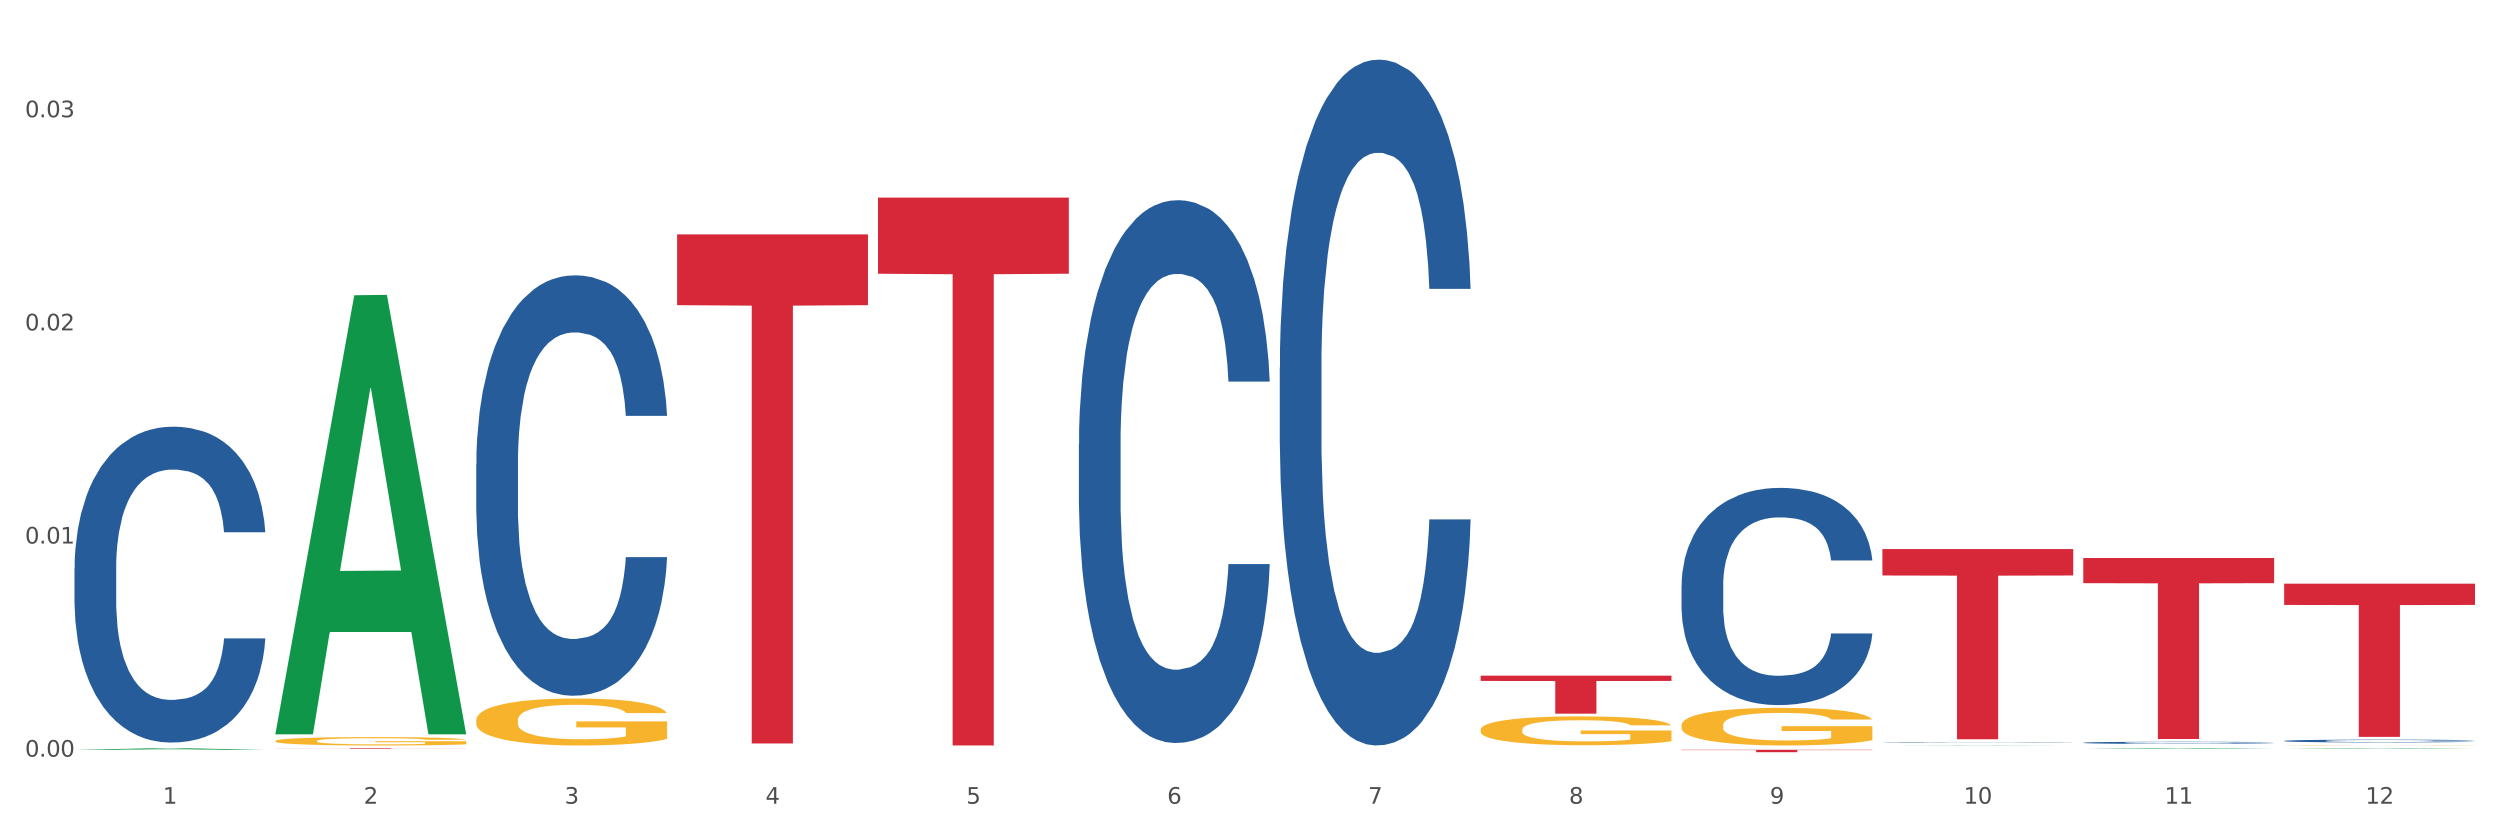 <?xml version="1.0" encoding="utf-8" standalone="no"?>
<!DOCTYPE svg PUBLIC "-//W3C//DTD SVG 1.1//EN"
  "http://www.w3.org/Graphics/SVG/1.1/DTD/svg11.dtd">
<svg xmlns:xlink="http://www.w3.org/1999/xlink" width="1080pt" height="360pt" viewBox="0 0 1080 360" xmlns="http://www.w3.org/2000/svg" version="1.1">
 <rect x="0" y="0" width="1080" height="360" fill="#333333" stroke="none"/>
 <defs>
  <style type="text/css">*{stroke-linejoin: round; stroke-linecap: butt}</style>
 </defs>
 <g id="figure_1">
  <g id="patch_1">
   <path d="M 0 360 
L 1080 360 
L 1080 0 
L 0 0 
z
" style="fill: #ffffff; stroke: #ffffff; stroke-linejoin: miter"/>
  </g>
  <g id="axes_1">
   <g id="matplotlib.axis_1">
    <g id="xtick_1">
     <g id="text_1">
      <!-- 1 -->
      <g style="fill: #4d4d4d" transform="translate(70.342 347.204) scale(0.096 -0.096)">
       <defs>
        <path id="DejaVuSans-31" d="M 794 531 
L 1825 531 
L 1825 4091 
L 703 3866 
L 703 4441 
L 1819 4666 
L 2450 4666 
L 2450 531 
L 3481 531 
L 3481 0 
L 794 0 
L 794 531 
z
" transform="scale(0.016)"/>
       </defs>
       <use xlink:href="#DejaVuSans-31"/>
      </g>
     </g>
    </g>
    <g id="xtick_2">
     <g id="text_2">
      <!-- 2 -->
      <g style="fill: #4d4d4d" transform="translate(157.122 347.204) scale(0.096 -0.096)">
       <defs>
        <path id="DejaVuSans-32" d="M 1228 531 
L 3431 531 
L 3431 0 
L 469 0 
L 469 531 
Q 828 903 1448 1529 
Q 2069 2156 2228 2338 
Q 2531 2678 2651 2914 
Q 2772 3150 2772 3378 
Q 2772 3750 2511 3984 
Q 2250 4219 1831 4219 
Q 1534 4219 1204 4116 
Q 875 4013 500 3803 
L 500 4441 
Q 881 4594 1212 4672 
Q 1544 4750 1819 4750 
Q 2544 4750 2975 4387 
Q 3406 4025 3406 3419 
Q 3406 3131 3298 2873 
Q 3191 2616 2906 2266 
Q 2828 2175 2409 1742 
Q 1991 1309 1228 531 
z
" transform="scale(0.016)"/>
       </defs>
       <use xlink:href="#DejaVuSans-32"/>
      </g>
     </g>
    </g>
    <g id="xtick_3">
     <g id="text_3">
      <!-- 3 -->
      <g style="fill: #4d4d4d" transform="translate(243.902 347.204) scale(0.096 -0.096)">
       <defs>
        <path id="DejaVuSans-33" d="M 2597 2516 
Q 3050 2419 3304 2112 
Q 3559 1806 3559 1356 
Q 3559 666 3084 287 
Q 2609 -91 1734 -91 
Q 1441 -91 1130 -33 
Q 819 25 488 141 
L 488 750 
Q 750 597 1062 519 
Q 1375 441 1716 441 
Q 2309 441 2620 675 
Q 2931 909 2931 1356 
Q 2931 1769 2642 2001 
Q 2353 2234 1838 2234 
L 1294 2234 
L 1294 2753 
L 1863 2753 
Q 2328 2753 2575 2939 
Q 2822 3125 2822 3475 
Q 2822 3834 2567 4026 
Q 2313 4219 1838 4219 
Q 1578 4219 1281 4162 
Q 984 4106 628 3988 
L 628 4550 
Q 988 4650 1302 4700 
Q 1616 4750 1894 4750 
Q 2613 4750 3031 4423 
Q 3450 4097 3450 3541 
Q 3450 3153 3228 2886 
Q 3006 2619 2597 2516 
z
" transform="scale(0.016)"/>
       </defs>
       <use xlink:href="#DejaVuSans-33"/>
      </g>
     </g>
    </g>
    <g id="xtick_4">
     <g id="text_4">
      <!-- 4 -->
      <g style="fill: #4d4d4d" transform="translate(330.683 347.204) scale(0.096 -0.096)">
       <defs>
        <path id="DejaVuSans-34" d="M 2419 4116 
L 825 1625 
L 2419 1625 
L 2419 4116 
z
M 2253 4666 
L 3047 4666 
L 3047 1625 
L 3713 1625 
L 3713 1100 
L 3047 1100 
L 3047 0 
L 2419 0 
L 2419 1100 
L 313 1100 
L 313 1709 
L 2253 4666 
z
" transform="scale(0.016)"/>
       </defs>
       <use xlink:href="#DejaVuSans-34"/>
      </g>
     </g>
    </g>
    <g id="xtick_5">
     <g id="text_5">
      <!-- 5 -->
      <g style="fill: #4d4d4d" transform="translate(417.463 347.204) scale(0.096 -0.096)">
       <defs>
        <path id="DejaVuSans-35" d="M 691 4666 
L 3169 4666 
L 3169 4134 
L 1269 4134 
L 1269 2991 
Q 1406 3038 1543 3061 
Q 1681 3084 1819 3084 
Q 2600 3084 3056 2656 
Q 3513 2228 3513 1497 
Q 3513 744 3044 326 
Q 2575 -91 1722 -91 
Q 1428 -91 1123 -41 
Q 819 9 494 109 
L 494 744 
Q 775 591 1075 516 
Q 1375 441 1709 441 
Q 2250 441 2565 725 
Q 2881 1009 2881 1497 
Q 2881 1984 2565 2268 
Q 2250 2553 1709 2553 
Q 1456 2553 1204 2497 
Q 953 2441 691 2322 
L 691 4666 
z
" transform="scale(0.016)"/>
       </defs>
       <use xlink:href="#DejaVuSans-35"/>
      </g>
     </g>
    </g>
    <g id="xtick_6">
     <g id="text_6">
      <!-- 6 -->
      <g style="fill: #4d4d4d" transform="translate(504.243 347.204) scale(0.096 -0.096)">
       <defs>
        <path id="DejaVuSans-36" d="M 2113 2584 
Q 1688 2584 1439 2293 
Q 1191 2003 1191 1497 
Q 1191 994 1439 701 
Q 1688 409 2113 409 
Q 2538 409 2786 701 
Q 3034 994 3034 1497 
Q 3034 2003 2786 2293 
Q 2538 2584 2113 2584 
z
M 3366 4563 
L 3366 3988 
Q 3128 4100 2886 4159 
Q 2644 4219 2406 4219 
Q 1781 4219 1451 3797 
Q 1122 3375 1075 2522 
Q 1259 2794 1537 2939 
Q 1816 3084 2150 3084 
Q 2853 3084 3261 2657 
Q 3669 2231 3669 1497 
Q 3669 778 3244 343 
Q 2819 -91 2113 -91 
Q 1303 -91 875 529 
Q 447 1150 447 2328 
Q 447 3434 972 4092 
Q 1497 4750 2381 4750 
Q 2619 4750 2861 4703 
Q 3103 4656 3366 4563 
z
" transform="scale(0.016)"/>
       </defs>
       <use xlink:href="#DejaVuSans-36"/>
      </g>
     </g>
    </g>
    <g id="xtick_7">
     <g id="text_7">
      <!-- 7 -->
      <g style="fill: #4d4d4d" transform="translate(591.024 347.204) scale(0.096 -0.096)">
       <defs>
        <path id="DejaVuSans-37" d="M 525 4666 
L 3525 4666 
L 3525 4397 
L 1831 0 
L 1172 0 
L 2766 4134 
L 525 4134 
L 525 4666 
z
" transform="scale(0.016)"/>
       </defs>
       <use xlink:href="#DejaVuSans-37"/>
      </g>
     </g>
    </g>
    <g id="xtick_8">
     <g id="text_8">
      <!-- 8 -->
      <g style="fill: #4d4d4d" transform="translate(677.804 347.204) scale(0.096 -0.096)">
       <defs>
        <path id="DejaVuSans-38" d="M 2034 2216 
Q 1584 2216 1326 1975 
Q 1069 1734 1069 1313 
Q 1069 891 1326 650 
Q 1584 409 2034 409 
Q 2484 409 2743 651 
Q 3003 894 3003 1313 
Q 3003 1734 2745 1975 
Q 2488 2216 2034 2216 
z
M 1403 2484 
Q 997 2584 770 2862 
Q 544 3141 544 3541 
Q 544 4100 942 4425 
Q 1341 4750 2034 4750 
Q 2731 4750 3128 4425 
Q 3525 4100 3525 3541 
Q 3525 3141 3298 2862 
Q 3072 2584 2669 2484 
Q 3125 2378 3379 2068 
Q 3634 1759 3634 1313 
Q 3634 634 3220 271 
Q 2806 -91 2034 -91 
Q 1263 -91 848 271 
Q 434 634 434 1313 
Q 434 1759 690 2068 
Q 947 2378 1403 2484 
z
M 1172 3481 
Q 1172 3119 1398 2916 
Q 1625 2713 2034 2713 
Q 2441 2713 2670 2916 
Q 2900 3119 2900 3481 
Q 2900 3844 2670 4047 
Q 2441 4250 2034 4250 
Q 1625 4250 1398 4047 
Q 1172 3844 1172 3481 
z
" transform="scale(0.016)"/>
       </defs>
       <use xlink:href="#DejaVuSans-38"/>
      </g>
     </g>
    </g>
    <g id="xtick_9">
     <g id="text_9">
      <!-- 9 -->
      <g style="fill: #4d4d4d" transform="translate(764.584 347.204) scale(0.096 -0.096)">
       <defs>
        <path id="DejaVuSans-39" d="M 703 97 
L 703 672 
Q 941 559 1184 500 
Q 1428 441 1663 441 
Q 2288 441 2617 861 
Q 2947 1281 2994 2138 
Q 2813 1869 2534 1725 
Q 2256 1581 1919 1581 
Q 1219 1581 811 2004 
Q 403 2428 403 3163 
Q 403 3881 828 4315 
Q 1253 4750 1959 4750 
Q 2769 4750 3195 4129 
Q 3622 3509 3622 2328 
Q 3622 1225 3098 567 
Q 2575 -91 1691 -91 
Q 1453 -91 1209 -44 
Q 966 3 703 97 
z
M 1959 2075 
Q 2384 2075 2632 2365 
Q 2881 2656 2881 3163 
Q 2881 3666 2632 3958 
Q 2384 4250 1959 4250 
Q 1534 4250 1286 3958 
Q 1038 3666 1038 3163 
Q 1038 2656 1286 2365 
Q 1534 2075 1959 2075 
z
" transform="scale(0.016)"/>
       </defs>
       <use xlink:href="#DejaVuSans-39"/>
      </g>
     </g>
    </g>
    <g id="xtick_10">
     <g id="text_10">
      <!-- 10 -->
      <g style="fill: #4d4d4d" transform="translate(848.311 347.204) scale(0.096 -0.096)">
       <defs>
        <path id="DejaVuSans-30" d="M 2034 4250 
Q 1547 4250 1301 3770 
Q 1056 3291 1056 2328 
Q 1056 1369 1301 889 
Q 1547 409 2034 409 
Q 2525 409 2770 889 
Q 3016 1369 3016 2328 
Q 3016 3291 2770 3770 
Q 2525 4250 2034 4250 
z
M 2034 4750 
Q 2819 4750 3233 4129 
Q 3647 3509 3647 2328 
Q 3647 1150 3233 529 
Q 2819 -91 2034 -91 
Q 1250 -91 836 529 
Q 422 1150 422 2328 
Q 422 3509 836 4129 
Q 1250 4750 2034 4750 
z
" transform="scale(0.016)"/>
       </defs>
       <use xlink:href="#DejaVuSans-31"/>
       <use xlink:href="#DejaVuSans-30" transform="translate(63.623 0)"/>
      </g>
     </g>
    </g>
    <g id="xtick_11">
     <g id="text_11">
      <!-- 11 -->
      <g style="fill: #4d4d4d" transform="translate(935.091 347.204) scale(0.096 -0.096)">
       <use xlink:href="#DejaVuSans-31"/>
       <use xlink:href="#DejaVuSans-31" transform="translate(63.623 0)"/>
      </g>
     </g>
    </g>
    <g id="xtick_12">
     <g id="text_12">
      <!-- 12 -->
      <g style="fill: #4d4d4d" transform="translate(1021.871 347.204) scale(0.096 -0.096)">
       <use xlink:href="#DejaVuSans-31"/>
       <use xlink:href="#DejaVuSans-32" transform="translate(63.623 0)"/>
      </g>
     </g>
    </g>
    <g id="xtick_13"/>
    <g id="xtick_14"/>
    <g id="xtick_15"/>
    <g id="xtick_16"/>
    <g id="xtick_17"/>
    <g id="xtick_18"/>
    <g id="xtick_19"/>
    <g id="xtick_20"/>
    <g id="xtick_21"/>
    <g id="xtick_22"/>
    <g id="xtick_23"/>
   </g>
   <g id="matplotlib.axis_2">
    <g id="ytick_1">
     <g id="text_13">
      <!-- 0.00 -->
      <g style="fill: #4d4d4d" transform="translate(10.8 326.888) scale(0.096 -0.096)">
       <defs>
        <path id="DejaVuSans-2e" d="M 684 794 
L 1344 794 
L 1344 0 
L 684 0 
L 684 794 
z
" transform="scale(0.016)"/>
       </defs>
       <use xlink:href="#DejaVuSans-30"/>
       <use xlink:href="#DejaVuSans-2e" transform="translate(63.623 0)"/>
       <use xlink:href="#DejaVuSans-30" transform="translate(95.41 0)"/>
       <use xlink:href="#DejaVuSans-30" transform="translate(159.033 0)"/>
      </g>
     </g>
    </g>
    <g id="ytick_2">
     <g id="text_14">
      <!-- 0.01 -->
      <g style="fill: #4d4d4d" transform="translate(10.8 234.811) scale(0.096 -0.096)">
       <use xlink:href="#DejaVuSans-30"/>
       <use xlink:href="#DejaVuSans-2e" transform="translate(63.623 0)"/>
       <use xlink:href="#DejaVuSans-30" transform="translate(95.41 0)"/>
       <use xlink:href="#DejaVuSans-31" transform="translate(159.033 0)"/>
      </g>
     </g>
    </g>
    <g id="ytick_3">
     <g id="text_15">
      <!-- 0.02 -->
      <g style="fill: #4d4d4d" transform="translate(10.8 142.734) scale(0.096 -0.096)">
       <use xlink:href="#DejaVuSans-30"/>
       <use xlink:href="#DejaVuSans-2e" transform="translate(63.623 0)"/>
       <use xlink:href="#DejaVuSans-30" transform="translate(95.41 0)"/>
       <use xlink:href="#DejaVuSans-32" transform="translate(159.033 0)"/>
      </g>
     </g>
    </g>
    <g id="ytick_4">
     <g id="text_16">
      <!-- 0.03 -->
      <g style="fill: #4d4d4d" transform="translate(10.8 50.657) scale(0.096 -0.096)">
       <use xlink:href="#DejaVuSans-30"/>
       <use xlink:href="#DejaVuSans-2e" transform="translate(63.623 0)"/>
       <use xlink:href="#DejaVuSans-30" transform="translate(95.41 0)"/>
       <use xlink:href="#DejaVuSans-33" transform="translate(159.033 0)"/>
      </g>
     </g>
    </g>
    <g id="ytick_5"/>
    <g id="ytick_6"/>
    <g id="ytick_7"/>
   </g>
   <g id="PolyCollection_1">
    <path d="M 32.175 323.948 
L 32.26 323.948 
L 66.256 323.242 
L 80.365 323.241 
L 114.616 323.95 
L 98.298 323.95 
L 90.904 323.785 
L 55.803 323.785 
L 55.548 323.787 
L 48.408 323.95 
L 32.175 323.95 
L 32.175 323.948 
L 60.222 323.686 
L 86.484 323.686 
L 73.481 323.392 
L 73.311 323.391 
L 73.141 323.393 
L 60.137 323.686 
L 60.222 323.686 
L 32.175 323.948 
z
" clip-path="url(#p4764fa0a42)" style="fill: #109648"/>
    <path d="M 292.516 101.271 
L 374.957 101.271 
L 374.957 131.829 
L 342.528 132.036 
L 342.528 321.166 
L 324.75 321.166 
L 324.75 132.036 
L 292.516 131.829 
L 292.516 101.477 
L 292.516 101.271 
z
" clip-path="url(#p4764fa0a42)" style="fill: #d62839"/>
    <path d="M 118.955 323.241 
L 201.397 323.241 
L 201.397 323.279 
L 168.967 323.28 
L 168.967 323.516 
L 151.189 323.516 
L 151.189 323.28 
L 118.955 323.279 
L 118.955 323.241 
L 118.955 323.241 
z
" clip-path="url(#p4764fa0a42)" style="fill: #d62839"/>
    <path d="M 726.418 323.908 
L 808.859 323.908 
L 808.859 324.052 
L 776.429 324.053 
L 776.429 324.95 
L 758.652 324.95 
L 758.652 324.053 
L 726.418 324.052 
L 726.418 323.909 
L 726.418 323.908 
z
" clip-path="url(#p4764fa0a42)" style="fill: #d62839"/>
    <path d="M 813.198 237.189 
L 895.639 237.189 
L 895.639 248.607 
L 863.21 248.684 
L 863.21 319.354 
L 845.432 319.354 
L 845.432 248.684 
L 813.198 248.607 
L 813.198 237.266 
L 813.198 237.189 
z
" clip-path="url(#p4764fa0a42)" style="fill: #d62839"/>
    <path d="M 899.978 241.06 
L 982.42 241.06 
L 982.42 251.925 
L 949.99 251.999 
L 949.99 319.247 
L 932.213 319.247 
L 932.213 251.999 
L 899.978 251.925 
L 899.978 241.133 
L 899.978 241.06 
z
" clip-path="url(#p4764fa0a42)" style="fill: #d62839"/>
    <path d="M 986.759 252.133 
L 1069.2 252.133 
L 1069.2 261.333 
L 1036.77 261.395 
L 1036.77 318.336 
L 1018.993 318.336 
L 1018.993 261.395 
L 986.759 261.333 
L 986.759 252.195 
L 986.759 252.133 
z
" clip-path="url(#p4764fa0a42)" style="fill: #d62839"/>
    <path d="M 118.955 320.102 
L 119.053 320.099 
L 119.053 319.98 
L 119.247 319.877 
L 120.221 319.629 
L 121.681 319.424 
L 122.751 319.315 
L 123.822 319.226 
L 125.087 319.136 
L 126.645 319.044 
L 129.467 318.908 
L 131.219 318.838 
L 133.361 318.766 
L 137.254 318.66 
L 140.077 318.6 
L 142.997 318.551 
L 147.766 318.491 
L 150.881 318.465 
L 154.19 318.445 
L 158.181 318.432 
L 161.198 318.428 
L 167.817 318.438 
L 173.462 318.468 
L 176.187 318.491 
L 179.691 318.531 
L 181.541 318.557 
L 184.558 318.61 
L 187.673 318.68 
L 189.814 318.739 
L 193.026 318.852 
L 195.459 318.964 
L 197.698 319.103 
L 198.866 319.199 
L 199.742 319.288 
L 200.521 319.391 
L 201.299 319.553 
L 183.779 319.553 
L 183.098 319.437 
L 182.027 319.328 
L 180.47 319.222 
L 179.107 319.156 
L 176.771 319.073 
L 174.63 319.02 
L 172.391 318.981 
L 169.666 318.948 
L 167.525 318.931 
L 164.507 318.918 
L 158.57 318.921 
L 154.579 318.948 
L 151.854 318.981 
L 150.102 319.011 
L 148.545 319.044 
L 146.793 319.09 
L 144.749 319.159 
L 143.289 319.222 
L 141.829 319.302 
L 140.661 319.381 
L 139.59 319.474 
L 138.714 319.573 
L 138.033 319.676 
L 137.449 319.801 
L 136.962 320.01 
L 136.962 320.463 
L 137.157 320.566 
L 137.643 320.701 
L 138.227 320.804 
L 139.201 320.926 
L 140.077 321.009 
L 141.731 321.128 
L 143.581 321.227 
L 145.041 321.29 
L 146.501 321.343 
L 149.031 321.416 
L 151.854 321.476 
L 154.287 321.512 
L 157.597 321.545 
L 159.835 321.558 
L 161.782 321.565 
L 166.551 321.565 
L 169.958 321.555 
L 173.754 321.532 
L 176.674 321.502 
L 179.107 321.466 
L 181.833 321.406 
L 183.585 321.35 
L 183.585 320.658 
L 162.171 320.655 
L 162.171 320.195 
L 201.397 320.195 
L 201.397 321.545 
L 199.742 321.615 
L 197.893 321.677 
L 195.946 321.734 
L 193.026 321.803 
L 189.522 321.869 
L 186.407 321.916 
L 183.098 321.955 
L 179.205 321.992 
L 174.143 322.025 
L 171.029 322.038 
L 167.135 322.048 
L 162.561 322.051 
L 158.57 322.045 
L 154.677 322.028 
L 150.589 321.998 
L 146.598 321.955 
L 143.581 321.912 
L 140.563 321.859 
L 137.351 321.79 
L 134.821 321.724 
L 132.874 321.664 
L 130.733 321.588 
L 128.397 321.489 
L 126.645 321.399 
L 125.087 321.307 
L 123.433 321.188 
L 122.265 321.085 
L 121.097 320.956 
L 120.415 320.86 
L 119.637 320.711 
L 119.053 320.503 
L 118.955 320.102 
z
" clip-path="url(#p4764fa0a42)" style="fill: #f7b32b"/>
    <path d="M 32.175 245.641 
L 32.272 245.516 
L 32.272 242.027 
L 32.565 237.291 
L 33.637 228.567 
L 35.001 221.962 
L 37.34 214.235 
L 38.607 210.994 
L 40.263 207.38 
L 43.674 201.523 
L 47.572 196.538 
L 50.3 193.796 
L 52.347 192.051 
L 56.927 188.935 
L 59.558 187.564 
L 62.287 186.443 
L 64.625 185.695 
L 68.523 184.823 
L 71.642 184.449 
L 75.247 184.324 
L 78.268 184.449 
L 82.263 184.947 
L 88.11 186.443 
L 90.352 187.315 
L 93.373 188.811 
L 96.491 190.805 
L 99.025 192.799 
L 101.948 195.665 
L 104.969 199.404 
L 107.892 204.14 
L 109.939 208.502 
L 111.595 213.113 
L 113.057 218.721 
L 114.129 224.828 
L 114.616 229.938 
L 96.783 229.938 
L 96.296 225.327 
L 95.322 220.341 
L 94.347 216.977 
L 93.275 214.235 
L 91.619 211.119 
L 90.157 209.125 
L 87.721 206.757 
L 85.479 205.262 
L 83.628 204.389 
L 81.386 203.641 
L 76.611 202.894 
L 73.201 202.894 
L 71.057 203.143 
L 68.426 203.766 
L 66.184 204.638 
L 63.553 206.134 
L 61.507 207.754 
L 59.461 209.873 
L 58.291 211.368 
L 56.537 214.11 
L 55.368 216.353 
L 53.809 220.217 
L 52.932 222.959 
L 51.372 230.062 
L 50.69 235.297 
L 50.398 238.911 
L 50.203 242.899 
L 50.203 262.341 
L 50.788 271.065 
L 51.275 274.804 
L 52.054 279.041 
L 53.516 284.525 
L 55.66 289.884 
L 57.901 293.747 
L 59.753 296.115 
L 61.507 297.86 
L 63.261 299.231 
L 65.405 300.477 
L 67.159 301.225 
L 69.79 301.972 
L 72.908 302.346 
L 75.345 302.346 
L 80.314 301.723 
L 82.556 301.1 
L 84.7 300.228 
L 87.038 298.857 
L 88.89 297.361 
L 89.962 296.24 
L 91.716 293.872 
L 93.08 291.379 
L 94.25 288.513 
L 95.029 286.02 
L 95.906 282.281 
L 96.588 278.044 
L 96.783 275.801 
L 114.616 275.801 
L 114.227 280.287 
L 113.544 284.649 
L 112.18 290.507 
L 111.108 293.872 
L 109.452 297.984 
L 107.697 301.474 
L 105.261 305.337 
L 103.02 308.204 
L 100.681 310.696 
L 98.148 312.94 
L 93.567 316.055 
L 91.911 316.928 
L 88.403 318.423 
L 85.674 319.296 
L 81.679 320.168 
L 77.586 320.667 
L 73.298 320.791 
L 69.498 320.542 
L 65.307 319.794 
L 62.676 319.046 
L 59.753 317.925 
L 56.342 316.18 
L 53.126 314.061 
L 50.105 311.569 
L 47.279 308.702 
L 44.648 305.462 
L 41.238 300.103 
L 38.704 294.869 
L 36.853 290.008 
L 35.586 285.895 
L 34.319 280.661 
L 33.637 277.047 
L 32.565 268.323 
L 32.175 260.222 
L 32.175 245.641 
z
" clip-path="url(#p4764fa0a42)" style="fill: #255c99"/>
    <path d="M 986.759 320.065 
L 986.856 320.064 
L 986.856 320.033 
L 987.148 319.992 
L 988.22 319.915 
L 989.585 319.857 
L 991.923 319.789 
L 993.19 319.761 
L 994.847 319.729 
L 998.258 319.677 
L 1002.156 319.634 
L 1004.884 319.609 
L 1006.93 319.594 
L 1011.511 319.567 
L 1014.142 319.555 
L 1016.87 319.545 
L 1019.209 319.538 
L 1023.107 319.531 
L 1026.225 319.527 
L 1029.831 319.526 
L 1032.852 319.527 
L 1036.847 319.532 
L 1042.694 319.545 
L 1044.935 319.552 
L 1047.956 319.566 
L 1051.075 319.583 
L 1053.608 319.601 
L 1056.532 319.626 
L 1059.553 319.659 
L 1062.476 319.7 
L 1064.522 319.739 
L 1066.179 319.779 
L 1067.641 319.828 
L 1068.713 319.882 
L 1069.2 319.927 
L 1051.367 319.927 
L 1050.88 319.886 
L 1049.905 319.843 
L 1048.931 319.813 
L 1047.859 319.789 
L 1046.202 319.762 
L 1044.74 319.744 
L 1042.304 319.723 
L 1040.063 319.71 
L 1038.211 319.702 
L 1035.97 319.696 
L 1031.195 319.689 
L 1027.784 319.689 
L 1025.641 319.692 
L 1023.009 319.697 
L 1020.768 319.705 
L 1018.137 319.718 
L 1016.091 319.732 
L 1014.044 319.751 
L 1012.875 319.764 
L 1011.121 319.788 
L 1009.951 319.808 
L 1008.392 319.842 
L 1007.515 319.866 
L 1005.956 319.928 
L 1005.274 319.974 
L 1004.982 320.006 
L 1004.787 320.041 
L 1004.787 320.212 
L 1005.371 320.288 
L 1005.859 320.321 
L 1006.638 320.358 
L 1008.1 320.406 
L 1010.244 320.454 
L 1012.485 320.487 
L 1014.337 320.508 
L 1016.091 320.524 
L 1017.845 320.536 
L 1019.989 320.547 
L 1021.743 320.553 
L 1024.374 320.56 
L 1027.492 320.563 
L 1029.928 320.563 
L 1034.898 320.558 
L 1037.139 320.552 
L 1039.283 320.544 
L 1041.622 320.532 
L 1043.474 320.519 
L 1044.546 320.509 
L 1046.3 320.489 
L 1047.664 320.467 
L 1048.833 320.441 
L 1049.613 320.42 
L 1050.49 320.387 
L 1051.172 320.35 
L 1051.367 320.33 
L 1069.2 320.33 
L 1068.81 320.369 
L 1068.128 320.408 
L 1066.764 320.459 
L 1065.692 320.489 
L 1064.035 320.525 
L 1062.281 320.555 
L 1059.845 320.589 
L 1057.604 320.614 
L 1055.265 320.636 
L 1052.731 320.656 
L 1048.151 320.683 
L 1046.495 320.691 
L 1042.986 320.704 
L 1040.258 320.712 
L 1036.262 320.72 
L 1032.17 320.724 
L 1027.882 320.725 
L 1024.081 320.723 
L 1019.891 320.716 
L 1017.26 320.71 
L 1014.337 320.7 
L 1010.926 320.685 
L 1007.71 320.666 
L 1004.689 320.644 
L 1001.863 320.619 
L 999.232 320.59 
L 995.821 320.543 
L 993.288 320.497 
L 991.436 320.455 
L 990.169 320.418 
L 988.903 320.373 
L 988.22 320.341 
L 987.148 320.264 
L 986.759 320.193 
L 986.759 320.065 
z
" clip-path="url(#p4764fa0a42)" style="fill: #255c99"/>
    <path d="M 899.978 320.856 
L 900.076 320.855 
L 900.076 320.831 
L 900.368 320.799 
L 901.44 320.739 
L 902.804 320.694 
L 905.143 320.642 
L 906.41 320.619 
L 908.067 320.595 
L 911.477 320.555 
L 915.375 320.521 
L 918.104 320.502 
L 920.15 320.49 
L 924.73 320.469 
L 927.361 320.459 
L 930.09 320.452 
L 932.429 320.447 
L 936.327 320.441 
L 939.445 320.438 
L 943.051 320.437 
L 946.071 320.438 
L 950.067 320.442 
L 955.914 320.452 
L 958.155 320.458 
L 961.176 320.468 
L 964.294 320.482 
L 966.828 320.495 
L 969.751 320.515 
L 972.772 320.54 
L 975.696 320.573 
L 977.742 320.602 
L 979.399 320.634 
L 980.86 320.672 
L 981.932 320.714 
L 982.42 320.749 
L 964.587 320.749 
L 964.099 320.717 
L 963.125 320.683 
L 962.15 320.66 
L 961.078 320.642 
L 959.422 320.62 
L 957.96 320.607 
L 955.524 320.59 
L 953.283 320.58 
L 951.431 320.574 
L 949.19 320.569 
L 944.415 320.564 
L 941.004 320.564 
L 938.86 320.566 
L 936.229 320.57 
L 933.988 320.576 
L 931.357 320.586 
L 929.31 320.597 
L 927.264 320.612 
L 926.095 320.622 
L 924.34 320.641 
L 923.171 320.656 
L 921.612 320.682 
L 920.735 320.701 
L 919.176 320.75 
L 918.494 320.785 
L 918.201 320.81 
L 918.006 320.837 
L 918.006 320.97 
L 918.591 321.03 
L 919.078 321.055 
L 919.858 321.084 
L 921.32 321.121 
L 923.463 321.158 
L 925.705 321.184 
L 927.556 321.201 
L 929.31 321.213 
L 931.064 321.222 
L 933.208 321.23 
L 934.962 321.235 
L 937.593 321.241 
L 940.712 321.243 
L 943.148 321.243 
L 948.118 321.239 
L 950.359 321.235 
L 952.503 321.229 
L 954.842 321.219 
L 956.693 321.209 
L 957.765 321.201 
L 959.519 321.185 
L 960.884 321.168 
L 962.053 321.149 
L 962.833 321.132 
L 963.71 321.106 
L 964.392 321.077 
L 964.587 321.062 
L 982.42 321.062 
L 982.03 321.093 
L 981.348 321.122 
L 979.983 321.162 
L 978.912 321.185 
L 977.255 321.213 
L 975.501 321.237 
L 973.065 321.264 
L 970.823 321.283 
L 968.485 321.3 
L 965.951 321.315 
L 961.371 321.337 
L 959.714 321.343 
L 956.206 321.353 
L 953.477 321.359 
L 949.482 321.365 
L 945.389 321.368 
L 941.102 321.369 
L 937.301 321.367 
L 933.111 321.362 
L 930.48 321.357 
L 927.556 321.35 
L 924.146 321.338 
L 920.93 321.323 
L 917.909 321.306 
L 915.083 321.287 
L 912.452 321.264 
L 909.041 321.228 
L 906.507 321.192 
L 904.656 321.159 
L 903.389 321.131 
L 902.122 321.095 
L 901.44 321.07 
L 900.368 321.011 
L 899.978 320.956 
L 899.978 320.856 
z
" clip-path="url(#p4764fa0a42)" style="fill: #255c99"/>
    <path d="M 379.296 85.354 
L 461.738 85.354 
L 461.738 118.247 
L 429.308 118.469 
L 429.308 322.051 
L 411.531 322.051 
L 411.531 118.469 
L 379.296 118.247 
L 379.296 85.576 
L 379.296 85.354 
z
" clip-path="url(#p4764fa0a42)" style="fill: #d62839"/>
    <path d="M 986.759 321.978 
L 986.856 321.978 
L 986.856 321.973 
L 987.051 321.97 
L 988.024 321.96 
L 989.484 321.952 
L 990.555 321.948 
L 991.625 321.945 
L 992.891 321.942 
L 994.448 321.938 
L 997.271 321.933 
L 999.023 321.93 
L 1001.164 321.928 
L 1005.057 321.924 
L 1007.88 321.921 
L 1010.8 321.92 
L 1015.569 321.917 
L 1018.684 321.916 
L 1021.993 321.916 
L 1025.984 321.915 
L 1029.001 321.915 
L 1035.62 321.915 
L 1041.265 321.916 
L 1043.991 321.917 
L 1047.495 321.919 
L 1049.344 321.92 
L 1052.361 321.922 
L 1055.476 321.924 
L 1057.617 321.927 
L 1060.829 321.931 
L 1063.263 321.935 
L 1065.501 321.94 
L 1066.669 321.944 
L 1067.545 321.947 
L 1068.324 321.951 
L 1069.103 321.957 
L 1051.583 321.957 
L 1050.901 321.953 
L 1049.831 321.949 
L 1048.273 321.945 
L 1046.911 321.942 
L 1044.575 321.939 
L 1042.433 321.937 
L 1040.195 321.936 
L 1037.469 321.935 
L 1035.328 321.934 
L 1032.311 321.933 
L 1026.373 321.934 
L 1022.383 321.935 
L 1019.657 321.936 
L 1017.905 321.937 
L 1016.348 321.938 
L 1014.596 321.94 
L 1012.552 321.942 
L 1011.092 321.945 
L 1009.632 321.948 
L 1008.464 321.951 
L 1007.393 321.954 
L 1006.517 321.958 
L 1005.836 321.962 
L 1005.252 321.967 
L 1004.765 321.974 
L 1004.765 321.992 
L 1004.96 321.995 
L 1005.447 322.001 
L 1006.031 322.004 
L 1007.004 322.009 
L 1007.88 322.012 
L 1009.535 322.017 
L 1011.384 322.02 
L 1012.844 322.023 
L 1014.304 322.025 
L 1016.835 322.027 
L 1019.657 322.03 
L 1022.091 322.031 
L 1025.4 322.032 
L 1027.639 322.033 
L 1029.585 322.033 
L 1034.355 322.033 
L 1037.761 322.033 
L 1041.557 322.032 
L 1044.477 322.031 
L 1046.911 322.029 
L 1049.636 322.027 
L 1051.388 322.025 
L 1051.388 321.999 
L 1029.975 321.999 
L 1029.975 321.981 
L 1069.2 321.981 
L 1069.2 322.032 
L 1067.545 322.035 
L 1065.696 322.037 
L 1063.749 322.039 
L 1060.829 322.042 
L 1057.325 322.044 
L 1054.211 322.046 
L 1050.901 322.048 
L 1047.008 322.049 
L 1041.947 322.05 
L 1038.832 322.051 
L 1034.939 322.051 
L 1030.364 322.051 
L 1026.373 322.051 
L 1022.48 322.05 
L 1018.392 322.049 
L 1014.401 322.048 
L 1011.384 322.046 
L 1008.367 322.044 
L 1005.155 322.041 
L 1002.624 322.039 
L 1000.677 322.037 
L 998.536 322.034 
L 996.2 322.03 
L 994.448 322.027 
L 992.891 322.023 
L 991.236 322.019 
L 990.068 322.015 
L 988.9 322.01 
L 988.219 322.006 
L 987.44 322.001 
L 986.856 321.993 
L 986.759 321.978 
z
" clip-path="url(#p4764fa0a42)" style="fill: #f7b32b"/>
    <path d="M 639.637 315.237 
L 639.735 315.225 
L 639.735 314.816 
L 639.929 314.463 
L 640.903 313.61 
L 642.363 312.905 
L 643.433 312.529 
L 644.504 312.222 
L 645.769 311.915 
L 647.327 311.597 
L 650.149 311.13 
L 651.901 310.892 
L 654.043 310.641 
L 657.936 310.277 
L 660.759 310.073 
L 663.679 309.902 
L 668.448 309.697 
L 671.563 309.606 
L 674.872 309.538 
L 678.863 309.492 
L 681.88 309.481 
L 688.499 309.515 
L 694.144 309.618 
L 696.869 309.697 
L 700.373 309.834 
L 702.223 309.925 
L 705.24 310.107 
L 708.355 310.346 
L 710.496 310.55 
L 713.708 310.937 
L 716.141 311.324 
L 718.38 311.801 
L 719.548 312.131 
L 720.424 312.438 
L 721.203 312.791 
L 721.981 313.348 
L 704.461 313.348 
L 703.78 312.95 
L 702.709 312.575 
L 701.152 312.211 
L 699.789 311.983 
L 697.453 311.699 
L 695.312 311.517 
L 693.073 311.381 
L 690.348 311.267 
L 688.207 311.21 
L 685.189 311.165 
L 679.252 311.176 
L 675.261 311.267 
L 672.536 311.381 
L 670.784 311.483 
L 669.227 311.597 
L 667.475 311.756 
L 665.431 311.995 
L 663.971 312.211 
L 662.511 312.484 
L 661.343 312.757 
L 660.272 313.075 
L 659.396 313.417 
L 658.715 313.769 
L 658.131 314.201 
L 657.644 314.918 
L 657.644 316.476 
L 657.839 316.829 
L 658.325 317.295 
L 658.909 317.648 
L 659.883 318.069 
L 660.759 318.353 
L 662.413 318.763 
L 664.263 319.104 
L 665.723 319.32 
L 667.183 319.502 
L 669.713 319.752 
L 672.536 319.957 
L 674.969 320.082 
L 678.279 320.196 
L 680.517 320.241 
L 682.464 320.264 
L 687.233 320.264 
L 690.64 320.23 
L 694.436 320.15 
L 697.356 320.048 
L 699.789 319.923 
L 702.515 319.718 
L 704.267 319.525 
L 704.267 317.147 
L 682.853 317.136 
L 682.853 315.555 
L 722.079 315.555 
L 722.079 320.196 
L 720.424 320.435 
L 718.575 320.651 
L 716.628 320.844 
L 713.708 321.083 
L 710.204 321.31 
L 707.089 321.47 
L 703.78 321.606 
L 699.887 321.731 
L 694.825 321.845 
L 691.711 321.891 
L 687.817 321.925 
L 683.243 321.936 
L 679.252 321.913 
L 675.359 321.856 
L 671.271 321.754 
L 667.28 321.606 
L 664.263 321.458 
L 661.245 321.276 
L 658.033 321.037 
L 655.503 320.81 
L 653.556 320.605 
L 651.415 320.344 
L 649.079 320.002 
L 647.327 319.695 
L 645.769 319.377 
L 644.115 318.967 
L 642.947 318.615 
L 641.779 318.171 
L 641.097 317.841 
L 640.319 317.329 
L 639.735 316.613 
L 639.637 315.237 
z
" clip-path="url(#p4764fa0a42)" style="fill: #f7b32b"/>
    <path d="M 205.736 311.135 
L 205.833 311.116 
L 205.833 310.449 
L 206.028 309.875 
L 207.001 308.485 
L 208.461 307.335 
L 209.532 306.724 
L 210.602 306.223 
L 211.868 305.723 
L 213.425 305.204 
L 216.248 304.444 
L 218 304.055 
L 220.141 303.647 
L 224.034 303.054 
L 226.857 302.721 
L 229.777 302.443 
L 234.546 302.109 
L 237.661 301.961 
L 240.97 301.849 
L 244.961 301.775 
L 247.978 301.757 
L 254.597 301.812 
L 260.242 301.979 
L 262.968 302.109 
L 266.472 302.331 
L 268.321 302.48 
L 271.338 302.776 
L 274.453 303.165 
L 276.594 303.499 
L 279.806 304.129 
L 282.24 304.759 
L 284.478 305.538 
L 285.646 306.075 
L 286.522 306.576 
L 287.301 307.15 
L 288.08 308.058 
L 270.56 308.058 
L 269.878 307.41 
L 268.808 306.798 
L 267.25 306.205 
L 265.888 305.834 
L 263.552 305.371 
L 261.41 305.074 
L 259.172 304.852 
L 256.446 304.667 
L 254.305 304.574 
L 251.288 304.5 
L 245.35 304.518 
L 241.36 304.667 
L 238.634 304.852 
L 236.882 305.019 
L 235.325 305.204 
L 233.573 305.464 
L 231.529 305.853 
L 230.069 306.205 
L 228.609 306.65 
L 227.441 307.095 
L 226.37 307.613 
L 225.494 308.169 
L 224.813 308.744 
L 224.229 309.448 
L 223.742 310.616 
L 223.742 313.155 
L 223.937 313.73 
L 224.424 314.49 
L 225.008 315.064 
L 225.981 315.75 
L 226.857 316.213 
L 228.512 316.88 
L 230.361 317.436 
L 231.821 317.789 
L 233.281 318.085 
L 235.812 318.493 
L 238.634 318.826 
L 241.068 319.03 
L 244.377 319.216 
L 246.616 319.29 
L 248.562 319.327 
L 253.332 319.327 
L 256.738 319.271 
L 260.534 319.142 
L 263.454 318.975 
L 265.888 318.771 
L 268.613 318.437 
L 270.365 318.122 
L 270.365 314.249 
L 248.952 314.23 
L 248.952 311.654 
L 288.177 311.654 
L 288.177 319.216 
L 286.522 319.605 
L 284.673 319.957 
L 282.726 320.272 
L 279.806 320.661 
L 276.302 321.032 
L 273.188 321.291 
L 269.878 321.514 
L 265.985 321.718 
L 260.924 321.903 
L 257.809 321.977 
L 253.916 322.033 
L 249.341 322.051 
L 245.35 322.014 
L 241.457 321.922 
L 237.369 321.755 
L 233.378 321.514 
L 230.361 321.273 
L 227.344 320.976 
L 224.132 320.587 
L 221.601 320.216 
L 219.654 319.883 
L 217.513 319.457 
L 215.177 318.901 
L 213.425 318.4 
L 211.868 317.881 
L 210.213 317.214 
L 209.045 316.639 
L 207.877 315.917 
L 207.196 315.379 
L 206.417 314.545 
L 205.833 313.377 
L 205.736 311.135 
z
" clip-path="url(#p4764fa0a42)" style="fill: #f7b32b"/>
    <path d="M 813.198 320.646 
L 813.295 320.646 
L 813.295 320.64 
L 813.588 320.632 
L 814.66 320.617 
L 816.024 320.606 
L 818.363 320.594 
L 819.63 320.588 
L 821.286 320.582 
L 824.697 320.572 
L 828.595 320.564 
L 831.323 320.559 
L 833.37 320.557 
L 837.95 320.551 
L 840.581 320.549 
L 843.31 320.547 
L 845.648 320.546 
L 849.546 320.545 
L 852.665 320.544 
L 856.27 320.544 
L 859.291 320.544 
L 863.286 320.545 
L 869.133 320.547 
L 871.375 320.549 
L 874.396 320.551 
L 877.514 320.554 
L 880.048 320.558 
L 882.971 320.563 
L 885.992 320.569 
L 888.915 320.577 
L 890.962 320.584 
L 892.618 320.592 
L 894.08 320.601 
L 895.152 320.611 
L 895.639 320.62 
L 877.806 320.62 
L 877.319 320.612 
L 876.345 320.604 
L 875.37 320.598 
L 874.298 320.594 
L 872.642 320.588 
L 871.18 320.585 
L 868.744 320.581 
L 866.502 320.579 
L 864.651 320.577 
L 862.409 320.576 
L 857.634 320.575 
L 854.224 320.575 
L 852.08 320.575 
L 849.449 320.576 
L 847.207 320.578 
L 844.576 320.58 
L 842.53 320.583 
L 840.484 320.586 
L 839.314 320.589 
L 837.56 320.593 
L 836.391 320.597 
L 834.832 320.603 
L 833.955 320.608 
L 832.395 320.62 
L 831.713 320.629 
L 831.421 320.635 
L 831.226 320.641 
L 831.226 320.674 
L 831.811 320.688 
L 832.298 320.694 
L 833.077 320.701 
L 834.539 320.711 
L 836.683 320.72 
L 838.924 320.726 
L 840.776 320.73 
L 842.53 320.733 
L 844.284 320.735 
L 846.428 320.737 
L 848.182 320.738 
L 850.813 320.74 
L 853.931 320.74 
L 856.368 320.74 
L 861.338 320.739 
L 863.579 320.738 
L 865.723 320.737 
L 868.061 320.734 
L 869.913 320.732 
L 870.985 320.73 
L 872.739 320.726 
L 874.103 320.722 
L 875.273 320.717 
L 876.052 320.713 
L 876.929 320.707 
L 877.611 320.7 
L 877.806 320.696 
L 895.639 320.696 
L 895.25 320.704 
L 894.567 320.711 
L 893.203 320.721 
L 892.131 320.726 
L 890.475 320.733 
L 888.72 320.739 
L 886.284 320.745 
L 884.043 320.75 
L 881.704 320.754 
L 879.171 320.758 
L 874.59 320.763 
L 872.934 320.765 
L 869.426 320.767 
L 866.697 320.769 
L 862.702 320.77 
L 858.609 320.771 
L 854.321 320.771 
L 850.521 320.771 
L 846.33 320.769 
L 843.699 320.768 
L 840.776 320.766 
L 837.365 320.763 
L 834.149 320.76 
L 831.129 320.756 
L 828.303 320.751 
L 825.671 320.745 
L 822.261 320.737 
L 819.727 320.728 
L 817.876 320.72 
L 816.609 320.713 
L 815.342 320.704 
L 814.66 320.698 
L 813.588 320.684 
L 813.198 320.67 
L 813.198 320.646 
z
" clip-path="url(#p4764fa0a42)" style="fill: #255c99"/>
    <path d="M 726.418 252.928 
L 726.515 252.842 
L 726.515 250.443 
L 726.807 247.186 
L 727.879 241.187 
L 729.244 236.645 
L 731.582 231.331 
L 732.849 229.103 
L 734.506 226.618 
L 737.917 222.59 
L 741.815 219.162 
L 744.543 217.276 
L 746.589 216.077 
L 751.17 213.934 
L 753.801 212.991 
L 756.529 212.22 
L 758.868 211.706 
L 762.766 211.106 
L 765.884 210.849 
L 769.49 210.763 
L 772.511 210.849 
L 776.506 211.192 
L 782.353 212.22 
L 784.594 212.82 
L 787.615 213.848 
L 790.734 215.22 
L 793.267 216.591 
L 796.191 218.562 
L 799.212 221.133 
L 802.135 224.39 
L 804.181 227.389 
L 805.838 230.56 
L 807.3 234.417 
L 808.372 238.616 
L 808.859 242.13 
L 791.026 242.13 
L 790.539 238.959 
L 789.564 235.531 
L 788.59 233.217 
L 787.518 231.331 
L 785.861 229.189 
L 784.399 227.818 
L 781.963 226.189 
L 779.722 225.161 
L 777.87 224.561 
L 775.629 224.047 
L 770.854 223.533 
L 767.443 223.533 
L 765.3 223.704 
L 762.668 224.132 
L 760.427 224.732 
L 757.796 225.761 
L 755.75 226.875 
L 753.703 228.332 
L 752.534 229.36 
L 750.78 231.246 
L 749.61 232.788 
L 748.051 235.445 
L 747.174 237.33 
L 745.615 242.215 
L 744.933 245.815 
L 744.641 248.3 
L 744.446 251.043 
L 744.446 264.412 
L 745.03 270.411 
L 745.518 272.982 
L 746.297 275.896 
L 747.759 279.667 
L 749.903 283.352 
L 752.144 286.009 
L 753.996 287.637 
L 755.75 288.837 
L 757.504 289.779 
L 759.648 290.636 
L 761.402 291.151 
L 764.033 291.665 
L 767.151 291.922 
L 769.587 291.922 
L 774.557 291.493 
L 776.798 291.065 
L 778.942 290.465 
L 781.281 289.522 
L 783.133 288.494 
L 784.205 287.723 
L 785.959 286.094 
L 787.323 284.38 
L 788.492 282.409 
L 789.272 280.695 
L 790.149 278.124 
L 790.831 275.21 
L 791.026 273.668 
L 808.859 273.668 
L 808.469 276.753 
L 807.787 279.752 
L 806.423 283.78 
L 805.351 286.094 
L 803.694 288.922 
L 801.94 291.322 
L 799.504 293.979 
L 797.263 295.95 
L 794.924 297.664 
L 792.39 299.207 
L 787.81 301.349 
L 786.154 301.949 
L 782.645 302.977 
L 779.917 303.577 
L 775.921 304.177 
L 771.829 304.52 
L 767.541 304.606 
L 763.74 304.434 
L 759.55 303.92 
L 756.919 303.406 
L 753.996 302.635 
L 750.585 301.435 
L 747.369 299.978 
L 744.348 298.264 
L 741.522 296.293 
L 738.891 294.064 
L 735.48 290.379 
L 732.947 286.78 
L 731.095 283.438 
L 729.828 280.609 
L 728.562 277.01 
L 727.879 274.525 
L 726.807 268.526 
L 726.418 262.955 
L 726.418 252.928 
z
" clip-path="url(#p4764fa0a42)" style="fill: #255c99"/>
    <path d="M 552.857 158.888 
L 552.954 158.617 
L 552.954 151.041 
L 553.247 140.759 
L 554.319 121.818 
L 555.683 107.477 
L 558.022 90.7 
L 559.289 83.665 
L 560.945 75.818 
L 564.356 63.1 
L 568.254 52.277 
L 570.982 46.324 
L 573.029 42.536 
L 577.609 35.771 
L 580.24 32.795 
L 582.969 30.359 
L 585.307 28.736 
L 589.205 26.842 
L 592.324 26.03 
L 595.929 25.759 
L 598.95 26.03 
L 602.945 27.112 
L 608.792 30.359 
L 611.034 32.254 
L 614.055 35.501 
L 617.173 39.83 
L 619.707 44.159 
L 622.63 50.383 
L 625.651 58.5 
L 628.574 68.783 
L 630.621 78.253 
L 632.277 88.265 
L 633.739 100.441 
L 634.811 113.7 
L 635.298 124.794 
L 617.465 124.794 
L 616.978 114.782 
L 616.004 103.959 
L 615.029 96.653 
L 613.957 90.7 
L 612.301 83.936 
L 610.839 79.606 
L 608.403 74.465 
L 606.161 71.218 
L 604.31 69.324 
L 602.068 67.7 
L 597.293 66.077 
L 593.883 66.077 
L 591.739 66.618 
L 589.108 67.971 
L 586.866 69.865 
L 584.235 73.112 
L 582.189 76.63 
L 580.143 81.23 
L 578.973 84.477 
L 577.219 90.43 
L 576.05 95.3 
L 574.491 103.688 
L 573.614 109.641 
L 572.054 125.065 
L 571.372 136.429 
L 571.08 144.276 
L 570.885 152.935 
L 570.885 195.146 
L 571.47 214.087 
L 571.957 222.205 
L 572.736 231.405 
L 574.198 243.311 
L 576.342 254.946 
L 578.583 263.334 
L 580.435 268.475 
L 582.189 272.263 
L 583.943 275.24 
L 586.087 277.946 
L 587.841 279.569 
L 590.472 281.193 
L 593.59 282.005 
L 596.027 282.005 
L 600.997 280.652 
L 603.238 279.299 
L 605.382 277.405 
L 607.72 274.428 
L 609.572 271.181 
L 610.644 268.746 
L 612.398 263.605 
L 613.762 258.193 
L 614.932 251.97 
L 615.711 246.558 
L 616.588 238.44 
L 617.27 229.24 
L 617.465 224.37 
L 635.298 224.37 
L 634.909 234.111 
L 634.226 243.581 
L 632.862 256.299 
L 631.79 263.605 
L 630.134 272.534 
L 628.379 280.11 
L 625.943 288.499 
L 623.702 294.722 
L 621.363 300.134 
L 618.83 305.004 
L 614.249 311.769 
L 612.593 313.663 
L 609.085 316.91 
L 606.356 318.804 
L 602.361 320.698 
L 598.268 321.781 
L 593.98 322.051 
L 590.18 321.51 
L 585.989 319.887 
L 583.358 318.263 
L 580.435 315.828 
L 577.024 312.04 
L 573.808 307.44 
L 570.788 302.028 
L 567.962 295.804 
L 565.33 288.769 
L 561.92 277.134 
L 559.386 265.769 
L 557.535 255.217 
L 556.268 246.287 
L 555.001 234.923 
L 554.319 227.076 
L 553.247 208.135 
L 552.857 190.546 
L 552.857 158.888 
z
" clip-path="url(#p4764fa0a42)" style="fill: #255c99"/>
    <path d="M 466.077 191.848 
L 466.174 191.634 
L 466.174 185.637 
L 466.466 177.5 
L 467.538 162.509 
L 468.903 151.159 
L 471.241 137.881 
L 472.508 132.313 
L 474.165 126.103 
L 477.576 116.038 
L 481.474 107.471 
L 484.202 102.76 
L 486.248 99.762 
L 490.829 94.408 
L 493.46 92.052 
L 496.188 90.125 
L 498.527 88.84 
L 502.425 87.341 
L 505.543 86.699 
L 509.149 86.484 
L 512.17 86.699 
L 516.165 87.555 
L 522.012 90.125 
L 524.253 91.624 
L 527.274 94.194 
L 530.393 97.62 
L 532.926 101.047 
L 535.85 105.972 
L 538.871 112.397 
L 541.794 120.535 
L 543.84 128.03 
L 545.497 135.954 
L 546.959 145.591 
L 548.031 156.084 
L 548.518 164.865 
L 530.685 164.865 
L 530.198 156.941 
L 529.223 148.375 
L 528.249 142.593 
L 527.177 137.881 
L 525.52 132.527 
L 524.058 129.101 
L 521.622 125.032 
L 519.381 122.462 
L 517.529 120.963 
L 515.288 119.678 
L 510.513 118.393 
L 507.102 118.393 
L 504.959 118.822 
L 502.327 119.892 
L 500.086 121.391 
L 497.455 123.961 
L 495.409 126.745 
L 493.362 130.386 
L 492.193 132.956 
L 490.439 137.667 
L 489.269 141.522 
L 487.71 148.161 
L 486.833 152.872 
L 485.274 165.079 
L 484.592 174.073 
L 484.3 180.284 
L 484.105 187.136 
L 484.105 220.544 
L 484.689 235.535 
L 485.177 241.96 
L 485.956 249.241 
L 487.418 258.664 
L 489.562 267.872 
L 491.803 274.511 
L 493.655 278.58 
L 495.409 281.578 
L 497.163 283.934 
L 499.307 286.075 
L 501.061 287.36 
L 503.692 288.645 
L 506.81 289.288 
L 509.246 289.288 
L 514.216 288.217 
L 516.457 287.146 
L 518.601 285.647 
L 520.94 283.291 
L 522.792 280.721 
L 523.864 278.794 
L 525.618 274.725 
L 526.982 270.442 
L 528.151 265.517 
L 528.931 261.234 
L 529.808 254.809 
L 530.49 247.528 
L 530.685 243.673 
L 548.518 243.673 
L 548.128 251.382 
L 547.446 258.878 
L 546.082 268.943 
L 545.01 274.725 
L 543.353 281.792 
L 541.599 287.789 
L 539.163 294.427 
L 536.922 299.353 
L 534.583 303.636 
L 532.049 307.491 
L 527.469 312.844 
L 525.813 314.344 
L 522.304 316.913 
L 519.576 318.412 
L 515.58 319.912 
L 511.488 320.768 
L 507.2 320.982 
L 503.399 320.554 
L 499.209 319.269 
L 496.578 317.984 
L 493.655 316.057 
L 490.244 313.059 
L 487.028 309.418 
L 484.007 305.135 
L 481.181 300.209 
L 478.55 294.641 
L 475.139 285.433 
L 472.606 276.438 
L 470.754 268.086 
L 469.487 261.019 
L 468.221 252.025 
L 467.538 245.814 
L 466.466 230.824 
L 466.077 216.904 
L 466.077 191.848 
z
" clip-path="url(#p4764fa0a42)" style="fill: #255c99"/>
    <path d="M 205.736 200.553 
L 205.833 200.387 
L 205.833 195.743 
L 206.125 189.441 
L 207.197 177.83 
L 208.562 169.04 
L 210.9 158.756 
L 212.167 154.444 
L 213.824 149.634 
L 217.235 141.839 
L 221.133 135.204 
L 223.861 131.555 
L 225.907 129.233 
L 230.488 125.087 
L 233.119 123.262 
L 235.847 121.77 
L 238.186 120.774 
L 242.084 119.613 
L 245.202 119.116 
L 248.808 118.95 
L 251.829 119.116 
L 255.824 119.779 
L 261.671 121.77 
L 263.912 122.931 
L 266.933 124.921 
L 270.052 127.575 
L 272.585 130.228 
L 275.509 134.043 
L 278.53 139.019 
L 281.453 145.322 
L 283.499 151.127 
L 285.156 157.264 
L 286.618 164.727 
L 287.69 172.855 
L 288.177 179.655 
L 270.344 179.655 
L 269.857 173.518 
L 268.882 166.884 
L 267.908 162.405 
L 266.836 158.756 
L 265.179 154.61 
L 263.717 151.956 
L 261.281 148.805 
L 259.04 146.814 
L 257.188 145.653 
L 254.947 144.658 
L 250.172 143.663 
L 246.761 143.663 
L 244.618 143.995 
L 241.986 144.824 
L 239.745 145.985 
L 237.114 147.975 
L 235.068 150.132 
L 233.021 152.951 
L 231.852 154.942 
L 230.098 158.591 
L 228.928 161.576 
L 227.369 166.718 
L 226.492 170.367 
L 224.933 179.821 
L 224.251 186.787 
L 223.959 191.597 
L 223.764 196.904 
L 223.764 222.778 
L 224.348 234.389 
L 224.836 239.364 
L 225.615 245.004 
L 227.077 252.302 
L 229.221 259.434 
L 231.462 264.575 
L 233.314 267.727 
L 235.068 270.049 
L 236.822 271.873 
L 238.966 273.532 
L 240.72 274.527 
L 243.351 275.522 
L 246.469 276.02 
L 248.905 276.02 
L 253.875 275.19 
L 256.116 274.361 
L 258.26 273.2 
L 260.599 271.375 
L 262.451 269.385 
L 263.523 267.892 
L 265.277 264.741 
L 266.641 261.424 
L 267.81 257.609 
L 268.59 254.292 
L 269.467 249.316 
L 270.149 243.677 
L 270.344 240.691 
L 288.177 240.691 
L 287.787 246.662 
L 287.105 252.467 
L 285.741 260.263 
L 284.669 264.741 
L 283.012 270.214 
L 281.258 274.859 
L 278.822 280 
L 276.581 283.815 
L 274.242 287.132 
L 271.708 290.118 
L 267.128 294.264 
L 265.472 295.425 
L 261.963 297.416 
L 259.235 298.577 
L 255.239 299.738 
L 251.147 300.401 
L 246.859 300.567 
L 243.058 300.235 
L 238.868 299.24 
L 236.237 298.245 
L 233.314 296.752 
L 229.903 294.43 
L 226.687 291.61 
L 223.666 288.293 
L 220.84 284.478 
L 218.209 280.166 
L 214.798 273.034 
L 212.265 266.068 
L 210.413 259.599 
L 209.146 254.126 
L 207.88 247.16 
L 207.197 242.35 
L 206.125 230.74 
L 205.736 219.959 
L 205.736 200.553 
z
" clip-path="url(#p4764fa0a42)" style="fill: #255c99"/>
    <path d="M 986.759 323.523 
L 986.844 323.522 
L 1020.84 323.242 
L 1034.949 323.241 
L 1069.2 323.523 
L 1052.882 323.523 
L 1045.487 323.458 
L 1010.386 323.458 
L 1010.131 323.459 
L 1002.992 323.523 
L 986.759 323.523 
L 986.759 323.523 
L 1014.806 323.418 
L 1041.068 323.418 
L 1028.064 323.301 
L 1027.894 323.301 
L 1027.724 323.302 
L 1014.721 323.418 
L 1014.806 323.418 
L 986.759 323.523 
z
" clip-path="url(#p4764fa0a42)" style="fill: #109648"/>
    <path d="M 899.978 323.577 
L 900.063 323.576 
L 934.06 323.242 
L 948.168 323.241 
L 982.42 323.577 
L 966.101 323.577 
L 958.707 323.499 
L 923.606 323.499 
L 923.351 323.5 
L 916.212 323.577 
L 899.978 323.577 
L 899.978 323.577 
L 928.025 323.452 
L 954.288 323.452 
L 941.284 323.313 
L 941.114 323.312 
L 940.944 323.313 
L 927.94 323.452 
L 928.025 323.452 
L 899.978 323.577 
z
" clip-path="url(#p4764fa0a42)" style="fill: #109648"/>
    <path d="M 813.198 322.051 
L 813.283 322.051 
L 847.279 321.961 
L 861.388 321.961 
L 895.639 322.051 
L 879.321 322.051 
L 871.927 322.03 
L 836.826 322.03 
L 836.571 322.031 
L 829.431 322.051 
L 813.198 322.051 
L 813.198 322.051 
L 841.245 322.018 
L 867.507 322.018 
L 854.504 321.98 
L 854.334 321.98 
L 854.164 321.98 
L 841.16 322.018 
L 841.245 322.018 
L 813.198 322.051 
z
" clip-path="url(#p4764fa0a42)" style="fill: #109648"/>
    <path d="M 118.955 316.882 
L 119.04 316.703 
L 153.037 127.55 
L 167.145 127.372 
L 201.397 317.238 
L 185.078 317.238 
L 177.684 273.025 
L 142.583 273.025 
L 142.328 273.738 
L 135.189 317.238 
L 118.955 317.238 
L 118.955 316.882 
L 147.002 246.64 
L 173.265 246.462 
L 160.261 167.841 
L 160.091 167.484 
L 159.921 168.019 
L 146.917 246.462 
L 147.002 246.64 
L 118.955 316.882 
z
" clip-path="url(#p4764fa0a42)" style="fill: #109648"/>
    <path d="M 726.418 313.307 
L 726.515 313.293 
L 726.515 312.758 
L 726.71 312.298 
L 727.683 311.184 
L 729.143 310.264 
L 730.214 309.774 
L 731.284 309.373 
L 732.55 308.973 
L 734.107 308.557 
L 736.93 307.948 
L 738.682 307.636 
L 740.823 307.31 
L 744.716 306.835 
L 747.539 306.568 
L 750.459 306.345 
L 755.228 306.078 
L 758.343 305.959 
L 761.652 305.87 
L 765.643 305.81 
L 768.66 305.796 
L 775.279 305.84 
L 780.924 305.974 
L 783.65 306.078 
L 787.154 306.256 
L 789.003 306.375 
L 792.02 306.612 
L 795.135 306.924 
L 797.276 307.191 
L 800.488 307.696 
L 802.922 308.201 
L 805.16 308.824 
L 806.328 309.255 
L 807.204 309.655 
L 807.983 310.116 
L 808.762 310.843 
L 791.242 310.843 
L 790.56 310.323 
L 789.49 309.834 
L 787.932 309.358 
L 786.57 309.062 
L 784.234 308.69 
L 782.092 308.453 
L 779.854 308.275 
L 777.128 308.126 
L 774.987 308.052 
L 771.97 307.993 
L 766.032 308.008 
L 762.042 308.126 
L 759.316 308.275 
L 757.564 308.408 
L 756.007 308.557 
L 754.255 308.765 
L 752.211 309.076 
L 750.751 309.358 
L 749.291 309.715 
L 748.123 310.071 
L 747.052 310.487 
L 746.176 310.932 
L 745.495 311.392 
L 744.911 311.956 
L 744.424 312.892 
L 744.424 314.926 
L 744.619 315.386 
L 745.106 315.994 
L 745.69 316.455 
L 746.663 317.004 
L 747.539 317.375 
L 749.194 317.909 
L 751.043 318.355 
L 752.503 318.637 
L 753.963 318.874 
L 756.494 319.201 
L 759.316 319.468 
L 761.75 319.632 
L 765.059 319.78 
L 767.298 319.839 
L 769.244 319.869 
L 774.014 319.869 
L 777.42 319.825 
L 781.216 319.721 
L 784.136 319.587 
L 786.57 319.424 
L 789.295 319.156 
L 791.047 318.904 
L 791.047 315.801 
L 769.634 315.787 
L 769.634 313.723 
L 808.859 313.723 
L 808.859 319.78 
L 807.204 320.092 
L 805.355 320.374 
L 803.408 320.626 
L 800.488 320.938 
L 796.984 321.235 
L 793.87 321.443 
L 790.56 321.621 
L 786.667 321.784 
L 781.606 321.933 
L 778.491 321.992 
L 774.598 322.036 
L 770.023 322.051 
L 766.032 322.022 
L 762.139 321.947 
L 758.051 321.814 
L 754.06 321.621 
L 751.043 321.428 
L 748.026 321.19 
L 744.814 320.879 
L 742.283 320.582 
L 740.336 320.314 
L 738.195 319.973 
L 735.859 319.528 
L 734.107 319.127 
L 732.55 318.711 
L 730.895 318.177 
L 729.727 317.716 
L 728.559 317.137 
L 727.878 316.707 
L 727.099 316.039 
L 726.515 315.104 
L 726.418 313.307 
z
" clip-path="url(#p4764fa0a42)" style="fill: #f7b32b"/>
    <path d="M 639.637 291.896 
L 722.079 291.896 
L 722.079 294.174 
L 689.649 294.19 
L 689.649 308.291 
L 671.872 308.291 
L 671.872 294.19 
L 639.637 294.174 
L 639.637 291.911 
L 639.637 291.896 
z
" clip-path="url(#p4764fa0a42)" style="fill: #d62839"/>
   </g>
  </g>
 </g>
 <defs>
  <clipPath id="p4764fa0a42">
   <rect x="32.175" y="10.8" width="1037.025" height="329.109"/>
  </clipPath>
 </defs>
</svg>
